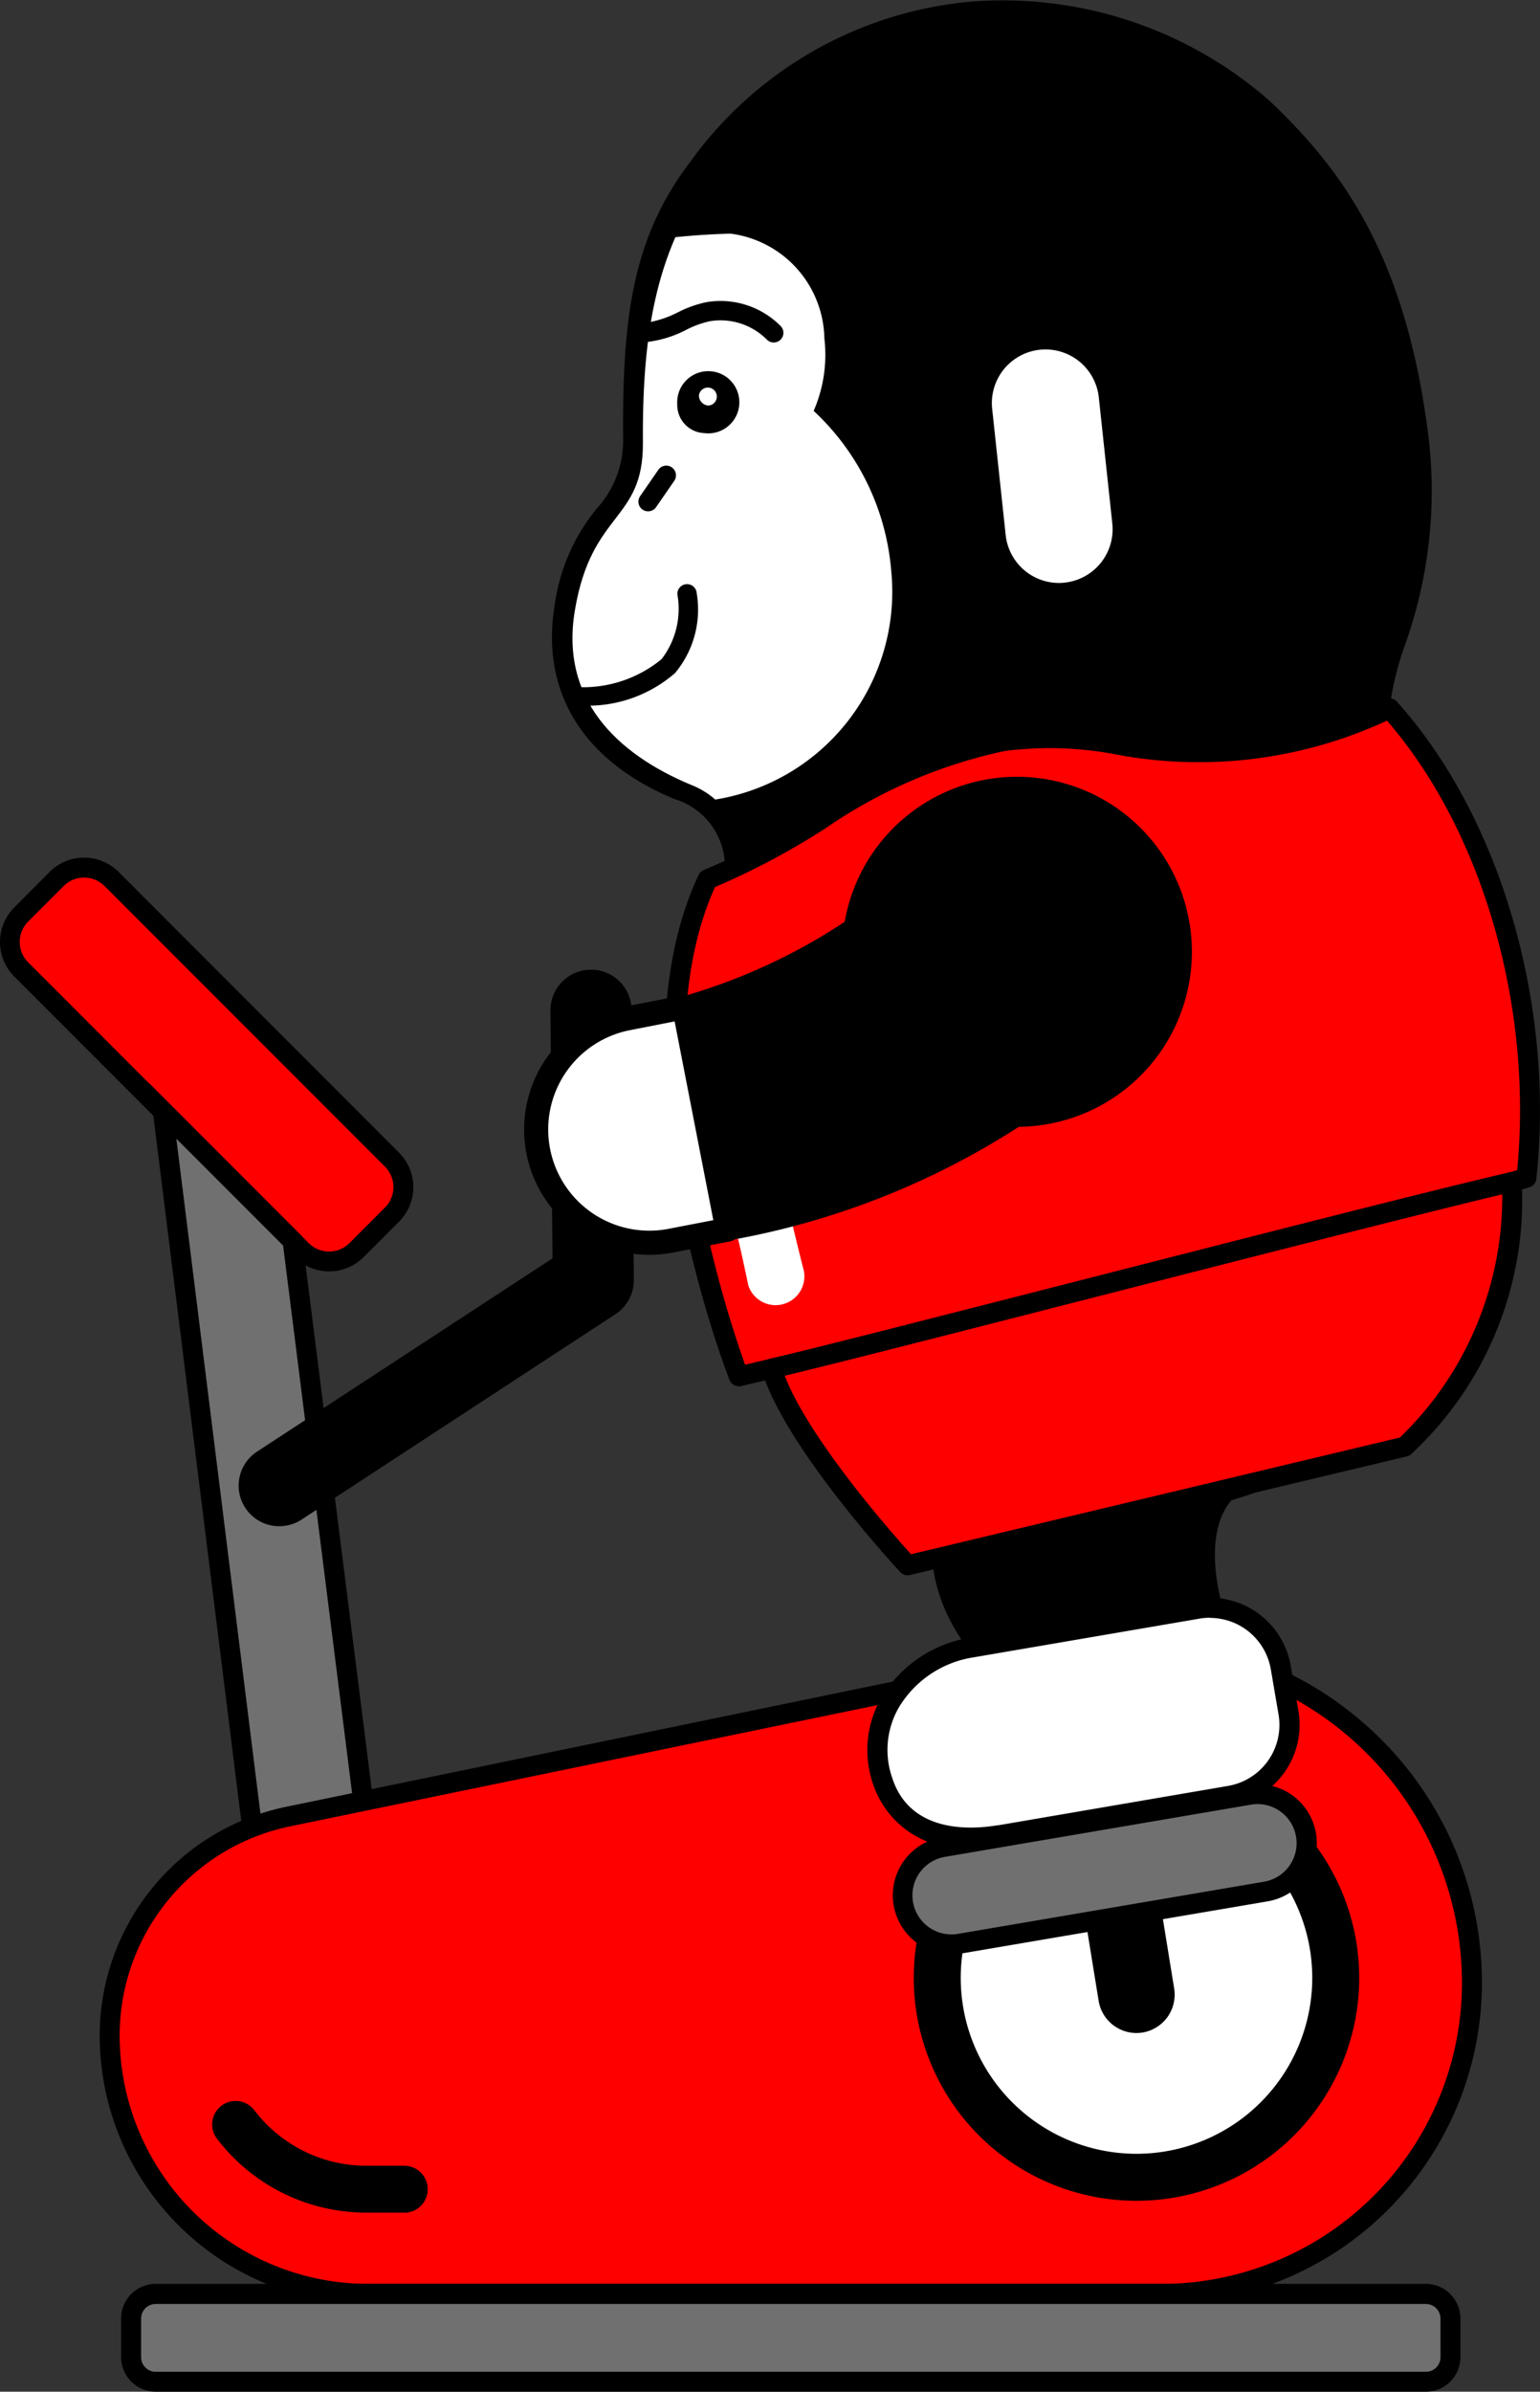 <svg id="グループ_826" data-name="グループ 826" xmlns="http://www.w3.org/2000/svg" xmlns:xlink="http://www.w3.org/1999/xlink" width="52.729" height="81.825" viewBox="0 0 52.729 81.825">
  <rect x="0" y="0" width="52.729" height="81.825" fill="#333333" stroke="none"/>
  <defs>
    <clipPath id="clip-path">
      <rect id="長方形_339" data-name="長方形 339" width="52.729" height="81.825" fill="none"/>
    </clipPath>
    <clipPath id="clip-path-2">
      <path id="パス_2006" data-name="パス 2006" d="M42.291,9.041a2.11,2.11,0,0,0-1.435.928c-1.96,2.566-2.474,5.422-2.446,9.29.02,2.71-1.765,2.321-2.332,5.753-.5,3.007,1.411,4.881,3.972,5.95a2.779,2.779,0,0,1,1.781,2.546c.158,1.25-.467,1.884-1.489,4.839-1.329,3.842-1.119,8.718.8,11.927,2.253,3.773,4.21,4.785,6.853,5.153,2.046.285.867-33.32-1.355-41.651-.463-1.736-2.335-4.744-4.171-4.744a1.576,1.576,0,0,0-.175.009" transform="translate(-36 -9.032)" fill="none"/>
    </clipPath>
    <clipPath id="clip-path-4">
      <path id="パス_2015" data-name="パス 2015" d="M41.793,68.262l.667,3.3,1.332,3.84,4.557-1.058-2.437-9.322-4.112-.1Z" transform="translate(-41.793 -64.921)" fill="none"/>
    </clipPath>
  </defs>
  <g id="グループ_817" data-name="グループ 817">
    <g id="グループ_816" data-name="グループ 816" clip-path="url(#clip-path)">
      <path id="パス_1983" data-name="パス 1983" d="M2.228,54.906a1.329,1.329,0,0,1,1.879,0l9.6,9.6a1.329,1.329,0,0,1,0,1.879l-1.213,1.213a1.329,1.329,0,0,1-1.879,0L1.014,58a1.329,1.329,0,0,1,0-1.879l1.213-1.213" transform="translate(-0.285 -24.831)" fill="red" fill-rule="evenodd"/>
      <path id="パス_1984" data-name="パス 1984" d="M13.66,63.976l-9.6-9.6a1.672,1.672,0,0,0-2.362,0L.488,55.593a1.672,1.672,0,0,0,0,2.362l9.6,9.6a1.674,1.674,0,0,0,2.362,0l1.213-1.213a1.67,1.67,0,0,0,0-2.362m-.483,1.879-1.213,1.214a.988.988,0,0,1-1.4,0l-9.6-9.6a.987.987,0,0,1,0-1.4l1.213-1.213a.989.989,0,0,1,1.4,0l9.6,9.6a.987.987,0,0,1,0,1.4" transform="translate(0 -24.546)"/>
      <path id="パス_1985" data-name="パス 1985" d="M13.338,94.671l3.816-.787L14.676,74.246l-4.441-4.441Z" transform="translate(-4.661 -31.794)" fill="#707070" fill-rule="evenodd"/>
      <path id="パス_1986" data-name="パス 1986" d="M14.613,73.3,9.387,68.07l3.272,26.22,4.487-.926Zm-4.3-3.338,3.655,3.655L16.39,92.823l-3.145.649Z" transform="translate(-4.275 -31.004)"/>
      <path id="パス_1987" data-name="パス 1987" d="M61.1,84.495a1.947,1.947,0,0,1,.645-3.236c.662-.253,1.382-.524,2.04-.76,2.047-.737,3.614-1.927,4.624-2.03a3.816,3.816,0,0,1,2.845.863A3.365,3.365,0,0,1,72.468,81.9h0A3.321,3.321,0,0,1,71.4,84.319a3.752,3.752,0,0,1-2.57,1H62.8a2.586,2.586,0,0,1-1.7-.826" transform="translate(-27.549 -35.731)" fill="#d6b648" fill-rule="evenodd"/>
      <path id="パス_1988" data-name="パス 1988" d="M6.894,116.794a7.63,7.63,0,0,1,6.088-7.473L39.771,103.8a11.455,11.455,0,0,1,13.768,11.218,10.632,10.632,0,0,1-10.632,10.631H15.746a8.851,8.851,0,0,1-8.852-8.852" transform="translate(-3.14 -47.169)" fill="red" fill-rule="evenodd"/>
      <path id="パス_1989" data-name="パス 1989" d="M65.754,111.741a6.822,6.822,0,1,0,6.822,6.822,6.825,6.825,0,0,0-6.822-6.822" transform="translate(-26.842 -50.895)" fill="#fff" fill-rule="evenodd"/>
      <path id="パス_1990" data-name="パス 1990" d="M49.25,105.583a11.742,11.742,0,0,0-9.833-2.408L12.628,108.7a8,8,0,0,0-6.361,7.807A9.193,9.193,0,0,0,15.46,125.7H42.621a10.985,10.985,0,0,0,10.973-10.973,11.747,11.747,0,0,0-4.345-9.144m-6.628,19.434H15.46a8.51,8.51,0,0,1-8.51-8.51,7.315,7.315,0,0,1,5.816-7.138l26.788-5.525a11.113,11.113,0,0,1,13.357,10.884,10.3,10.3,0,0,1-10.29,10.29" transform="translate(-2.854 -46.881)" fill-rule="evenodd"/>
      <path id="パス_1991" data-name="パス 1991" d="M65.082,110.264a7.626,7.626,0,1,0,7.626,7.626,7.629,7.629,0,0,0-7.626-7.626m0,13.644A6.018,6.018,0,1,1,71.1,117.89a6.021,6.021,0,0,1-6.018,6.018" transform="translate(-26.169 -50.222)" fill-rule="evenodd"/>
      <path id="パス_1992" data-name="パス 1992" d="M8.242,144.963a.843.843,0,0,1,.843-.843H52.574a.843.843,0,0,1,.843.843v1.32a.843.843,0,0,1-.843.843H9.085a.843.843,0,0,1-.843-.843Z" transform="translate(-3.754 -65.642)" fill="#707070" fill-rule="evenodd"/>
      <path id="パス_1993" data-name="パス 1993" d="M53.127,143.84a1.19,1.19,0,0,0-.837-.348H8.8a1.192,1.192,0,0,0-.837.347,1.175,1.175,0,0,0-.347.837V146A1.184,1.184,0,0,0,8.8,147.181H52.29A1.185,1.185,0,0,0,53.474,146v-1.32a1.175,1.175,0,0,0-.347-.837M52.791,146a.5.5,0,0,1-.5.5H8.8a.5.5,0,0,1-.5-.5v-1.32a.5.5,0,0,1,.5-.5H52.29a.5.5,0,0,1,.5.5Z" transform="translate(-3.469 -65.356)"/>
      <path id="パス_1994" data-name="パス 1994" d="M19.92,135.821h-1.3a6.43,6.43,0,0,1-5.112-2.529.8.8,0,1,1,1.279-.975,4.822,4.822,0,0,0,3.833,1.9h1.3a.8.8,0,0,1,0,1.608" transform="translate(-6.079 -60.122)" fill-rule="evenodd"/>
      <path id="パス_1995" data-name="パス 1995" d="M66.007,91.07h3.91l-1.456,6.8a11.449,11.449,0,0,0-2.484.235l-1.545.319Z" transform="translate(-29.347 -41.48)" fill="#dcd9d0" fill-rule="evenodd"/>
      <path id="パス_1996" data-name="パス 1996" d="M69.79,122.023a1.313,1.313,0,0,1-1.294-1.1l-.682-4.2A1.312,1.312,0,1,1,70.4,116.3l.682,4.2A1.313,1.313,0,0,1,70,122.006a1.4,1.4,0,0,1-.212.017" transform="translate(-30.879 -52.469)"/>
      <path id="パス_1997" data-name="パス 1997" d="M69.2,116.053l-10.471,1.784a1.678,1.678,0,0,1-.564-3.308l10.471-1.784a1.678,1.678,0,0,1,.564,3.308" transform="translate(-25.858 -51.341)" fill="#707070" fill-rule="evenodd"/>
      <path id="パス_1998" data-name="パス 1998" d="M58.16,117.917a2.019,2.019,0,0,1-.334-4.01L68.3,112.124a2.019,2.019,0,1,1,.678,3.981L58.5,117.888a2.1,2.1,0,0,1-.344.029m10.479-5.14a1.344,1.344,0,0,0-.228.02L57.94,114.581a1.336,1.336,0,1,0,.448,2.634l10.472-1.783a1.337,1.337,0,0,0-.221-2.654" transform="translate(-25.572 -51.056)"/>
      <path id="パス_1999" data-name="パス 1999" d="M65.99,34.113a30.181,30.181,0,0,0-1.407-4.569,15.756,15.756,0,0,1-1.259-4.67,10.241,10.241,0,0,1,.6-2.836,15.643,15.643,0,0,0,.727-7.6c-.836-5.97-3.07-8.8-5.359-10.976A13.851,13.851,0,0,0,49,.061a13.3,13.3,0,0,0-9.557,5.476c-1.97,2.579-2.326,5.294-2.3,9.4a3.462,3.462,0,0,1-.9,2.46,6.616,6.616,0,0,0-1.45,3.354c-.466,2.946.988,5.283,4.093,6.58a2.433,2.433,0,0,1,1.735,2.11,3.712,3.712,0,0,1-.549,2.084c-.286.642-.643,1.441-1.048,2.613-.584,1.686.84,4.505,2.136,6.573,3.263,5.2,9.141,11.051,12.691,11.47a1.11,1.11,0,0,0,.115.005,8.529,8.529,0,0,0,1.313-.153l.74-.186c3.77-.94,7.026-1.753,9.524-7.949,1.442-3.578,1.1-6.313.448-9.788" transform="translate(-15.808 0)"/>
      <path id="パス_2000" data-name="パス 2000" d="M58.27,102.4l7.876-1.348a2.461,2.461,0,0,1,2.84,2.01l.265,1.548a2.46,2.46,0,0,1-2.01,2.84L59.4,108.794a.132.132,0,0,0-.015,0c-.01,0-.018.006-.028.008-1.767.3-3.456-.155-4-1.862A3.582,3.582,0,0,1,58.27,102.4" transform="translate(-25.131 -46.011)" fill="#fff"/>
      <path id="パス_2001" data-name="パス 2001" d="M58.075,108.946a3.217,3.217,0,0,1-3.34-2.191,3.571,3.571,0,0,1,.331-3.025,4.347,4.347,0,0,1,2.858-1.956l7.876-1.348a2.8,2.8,0,0,1,3.237,2.291l.265,1.549A2.808,2.808,0,0,1,67.01,107.5l-7.845,1.342-.021,0-.024.005a6.241,6.241,0,0,1-1.045.093m8.2-7.871a2.135,2.135,0,0,0-.361.031l-7.876,1.348a3.63,3.63,0,0,0-2.385,1.634,2.9,2.9,0,0,0-.263,2.459c.614,1.922,2.732,1.778,3.615,1.627l.029,0h0l7.858-1.345a2.117,2.117,0,0,0,1.728-2.441l-.265-1.549a2.116,2.116,0,0,0-2.08-1.758m-8.295,1.038h0Z" transform="translate(-24.843 -45.723)"/>
      <path id="パス_2002" data-name="パス 2002" d="M60.319,90.113c2.838-2.6,11.919.674,9.665,1.166-2.578.565-1.446,4.214-1.446,4.214l-8.705,1.489s-3.059-3.619.486-6.869" transform="translate(-26.693 -40.592)"/>
    </g>
  </g>
  <g id="グループ_819" data-name="グループ 819" transform="translate(19.603 4.918)">
    <g id="グループ_818" data-name="グループ 818" clip-path="url(#clip-path-2)">
      <path id="パス_2003" data-name="パス 2003" d="M45.229,77.155h0Z" transform="translate(-40.203 -40.059)" fill="#262c86"/>
      <path id="パス_2004" data-name="パス 2004" d="M45.232,77.174l-.031-.216.035.215Z" transform="translate(-40.19 -39.97)" fill="#262c86"/>
      <path id="パス_2005" data-name="パス 2005" d="M41.474,20.743a4.81,4.81,0,0,0,.366-2.482,3.685,3.685,0,0,0-3.136-3.57.657.657,0,0,0-.135-.008h-.026a24.846,24.846,0,0,0-2.8.241,24.882,24.882,0,0,0-2.783.358l-.019,0a.626.626,0,0,0-.145.041,3.689,3.689,0,0,0-2.3,4.151,4.809,4.809,0,0,0,.884,2.347,8.409,8.409,0,0,0-1.44,5.915c.43,4.008,3.129,6.478,6.153,6.68.558.038,1.017-.268,2.015-.375a7.2,7.2,0,0,0,6.021-7.827,8.406,8.406,0,0,0-2.661-5.475" transform="translate(-33.217 -11.605)" fill="#fff"/>
    </g>
  </g>
  <g id="グループ_821" data-name="グループ 821">
    <g id="グループ_820" data-name="グループ 820" clip-path="url(#clip-path)">
      <path id="パス_2007" data-name="パス 2007" d="M64.861,29.93h0a1.836,1.836,0,0,1-2.021-1.63l-.463-4.322a1.836,1.836,0,0,1,3.651-.392l.463,4.322a1.837,1.837,0,0,1-1.63,2.021" transform="translate(-28.406 -9.996)" fill="#fff"/>
      <path id="パス_2008" data-name="パス 2008" d="M38.673,20.311a3.873,3.873,0,0,0,1.364-.419,3.273,3.273,0,0,1,.812-.294,2.239,2.239,0,0,1,1.937.62.331.331,0,1,0,.49-.446,2.9,2.9,0,0,0-2.539-.827,3.835,3.835,0,0,0-.98.346,3.634,3.634,0,0,1-.978.34ZM36.652,32.753a4.556,4.556,0,0,0,3-1.117,3.385,3.385,0,0,0,.742-2.731.331.331,0,0,0-.662.041,2.821,2.821,0,0,1-.542,2.215,4.237,4.237,0,0,1-2.878.956Z" transform="translate(-16.539 -8.609)"/>
      <path id="パス_2009" data-name="パス 2009" d="M43.5,25.468a1.064,1.064,0,1,0-.919-.987.963.963,0,0,0,.919.987m-.176-1.3a.308.308,0,1,1,.323.358.345.345,0,0,1-.323-.358" transform="translate(-19.392 -10.651)"/>
      <path id="パス_2010" data-name="パス 2010" d="M40.5,30.822a.33.33,0,0,0,.252-.142l.622-.9a.331.331,0,0,0-.545-.378l-.622.9a.331.331,0,0,0,.293.52" transform="translate(-18.288 -13.329)"/>
      <path id="パス_2011" data-name="パス 2011" d="M16.4,79.964a1.389,1.389,0,0,1-.761-2.552L25.755,70.8l-.07-8.476a1.39,1.39,0,0,1,1.378-1.4h.011A1.389,1.389,0,0,1,28.464,62.3l.076,9.235a1.391,1.391,0,0,1-.629,1.175L17.164,79.737a1.386,1.386,0,0,1-.759.227" transform="translate(-6.838 -27.749)"/>
      <path id="パス_2012" data-name="パス 2012" d="M43.554,50.349c3.707-1.463,5.714-3.9,10.1-4.723,3.5-.656,7.108,1.809,13.247-1.126,3.191,3.553,5.367,9.729,4.689,16.061-9.028,2.627-26.969,6.791-26.969,6.791s-4.114-10.544-1.067-17" transform="translate(-19.326 -20.269)" fill="red"/>
      <path id="パス_2013" data-name="パス 2013" d="M44.329,67.41a.342.342,0,0,1-.318-.217c-.17-.436-4.133-10.756-1.058-17.275a.341.341,0,0,1,.184-.172,24.349,24.349,0,0,0,3.8-2.01A17.835,17.835,0,0,1,53.3,45.006a12.745,12.745,0,0,1,3.95.093,14.7,14.7,0,0,0,9.213-1.191.341.341,0,0,1,.4.08c3.541,3.942,5.414,10.35,4.774,16.326a.34.34,0,0,1-.244.291c-8.934,2.6-26.808,6.755-26.987,6.8a.379.379,0,0,1-.077.009m-.815-17.08c-2.58,5.685.424,14.654,1.03,16.338,2.343-.547,18.091-4.241,26.437-6.655.541-5.63-1.194-11.612-4.459-15.38a15.292,15.292,0,0,1-9.358,1.142,12.043,12.043,0,0,0-3.739-.1A17.041,17.041,0,0,0,47.3,48.32a25.431,25.431,0,0,1-3.782,2.01" transform="translate(-19.033 -19.983)"/>
    </g>
  </g>
  <g id="グループ_823" data-name="グループ 823" transform="translate(22.758 35.351)">
    <g id="グループ_822" data-name="グループ 822" clip-path="url(#clip-path-4)">
      <path id="パス_2014" data-name="パス 2014" d="M43.732,74.075l0-.018c-.192-.744-.508-2.056-.845-3.511-.251-1.08-.474-2.088-.619-2.8a.888.888,0,0,0-.4-.56,1.053,1.053,0,0,0-1.412.337.918.918,0,0,0-.088.728c.095.368.189.733.266,1.066.09.386.162.721.212.968-.355.088-.885.211-1.416.335l-.136.032c-.512.119-1.005.234-1.323.3-.064-.242-.149-.582-.239-.974-.077-.332-.156-.713-.241-1.126a.931.931,0,0,0-1.163-.676.99.99,0,0,0-.638.441.909.909,0,0,0-.092.707c.18.69.421,1.684.68,2.8.277,1.195.561,2.459.781,3.495a.879.879,0,0,0,.892.668,1.19,1.19,0,0,0,.262-.03.9.9,0,0,0,.739-1.106c-.12-.43-.219-.855-.306-1.233-.109-.468-.2-.868-.255-1.151.4-.1,1.013-.252,1.607-.389.464-.108.924-.208,1.268-.278.071.274.171.676.279,1.144.09.39.18.821.277,1.279a.985.985,0,0,0,1.908-.453" transform="translate(-38.956 -65.889)" fill="#fff"/>
    </g>
  </g>
  <g id="グループ_825" data-name="グループ 825">
    <g id="グループ_824" data-name="グループ 824" clip-path="url(#clip-path)">
      <path id="パス_2016" data-name="パス 2016" d="M58.955,60.793a5.988,5.988,0,1,1,1.363-.157,5.937,5.937,0,0,1-1.363.157m.011-11.7a5.716,5.716,0,1,0,5.568,4.424A5.73,5.73,0,0,0,58.967,49.1" transform="translate(-24.134 -22.242)"/>
      <path id="パス_2017" data-name="パス 2017" d="M59.81,53.6a5.842,5.842,0,0,0-11.419.163,20.05,20.05,0,0,1-5.762,2.687.373.373,0,0,0-.286.436l1.483,7.6a.372.372,0,0,0,.365.3.429.429,0,0,0,.053,0,26.889,26.889,0,0,0,10.147-4.03A5.83,5.83,0,0,0,59.81,53.6" transform="translate(-19.282 -22.351)"/>
      <path id="パス_2018" data-name="パス 2018" d="M33.784,68.211a3.874,3.874,0,0,0,4.545,3.061l1.935-.377-1.483-7.605-1.935.377a3.875,3.875,0,0,0-3.061,4.545" transform="translate(-15.355 -28.826)" fill="#fff"/>
      <path id="パス_2019" data-name="パス 2019" d="M38.841,62.864a.411.411,0,0,0-.484-.325l-1.935.377a4.287,4.287,0,1,0,1.642,8.416L40,70.954a.413.413,0,0,0,.326-.485Zm-.936,7.657a3.461,3.461,0,1,1-1.326-6.795l1.53-.3,1.325,6.8Z" transform="translate(-15.01 -28.481)"/>
      <path id="パス_2020" data-name="パス 2020" d="M48.521,80.647c.77,2.545,4.655,6.73,4.655,6.73l17.017-4.059a11.645,11.645,0,0,0,3.672-9.056c-4.727,1.1-22.14,5.641-25.344,6.385" transform="translate(-22.1 -33.824)" fill="red"/>
      <path id="パス_2021" data-name="パス 2021" d="M73.92,73.962a.342.342,0,0,0-.418-.317c-2.591.6-9.059,2.255-14.765,3.714-4.7,1.2-9.132,2.335-10.579,2.671a.338.338,0,0,0-.218.161.342.342,0,0,0-.032.27c.784,2.591,4.57,6.69,4.731,6.863a.344.344,0,0,0,.25.109.355.355,0,0,0,.079-.009l17.017-4.059a.344.344,0,0,0,.139-.07,11.882,11.882,0,0,0,3.795-9.333M69.745,82.72,53.007,86.713c-.649-.718-3.475-3.919-4.325-6.106,1.741-.417,5.871-1.473,10.225-2.587C64.33,76.634,70.442,75.071,73.25,74.4a11.437,11.437,0,0,1-3.5,8.316" transform="translate(-21.814 -33.539)"/>
    </g>
  </g>
</svg>
